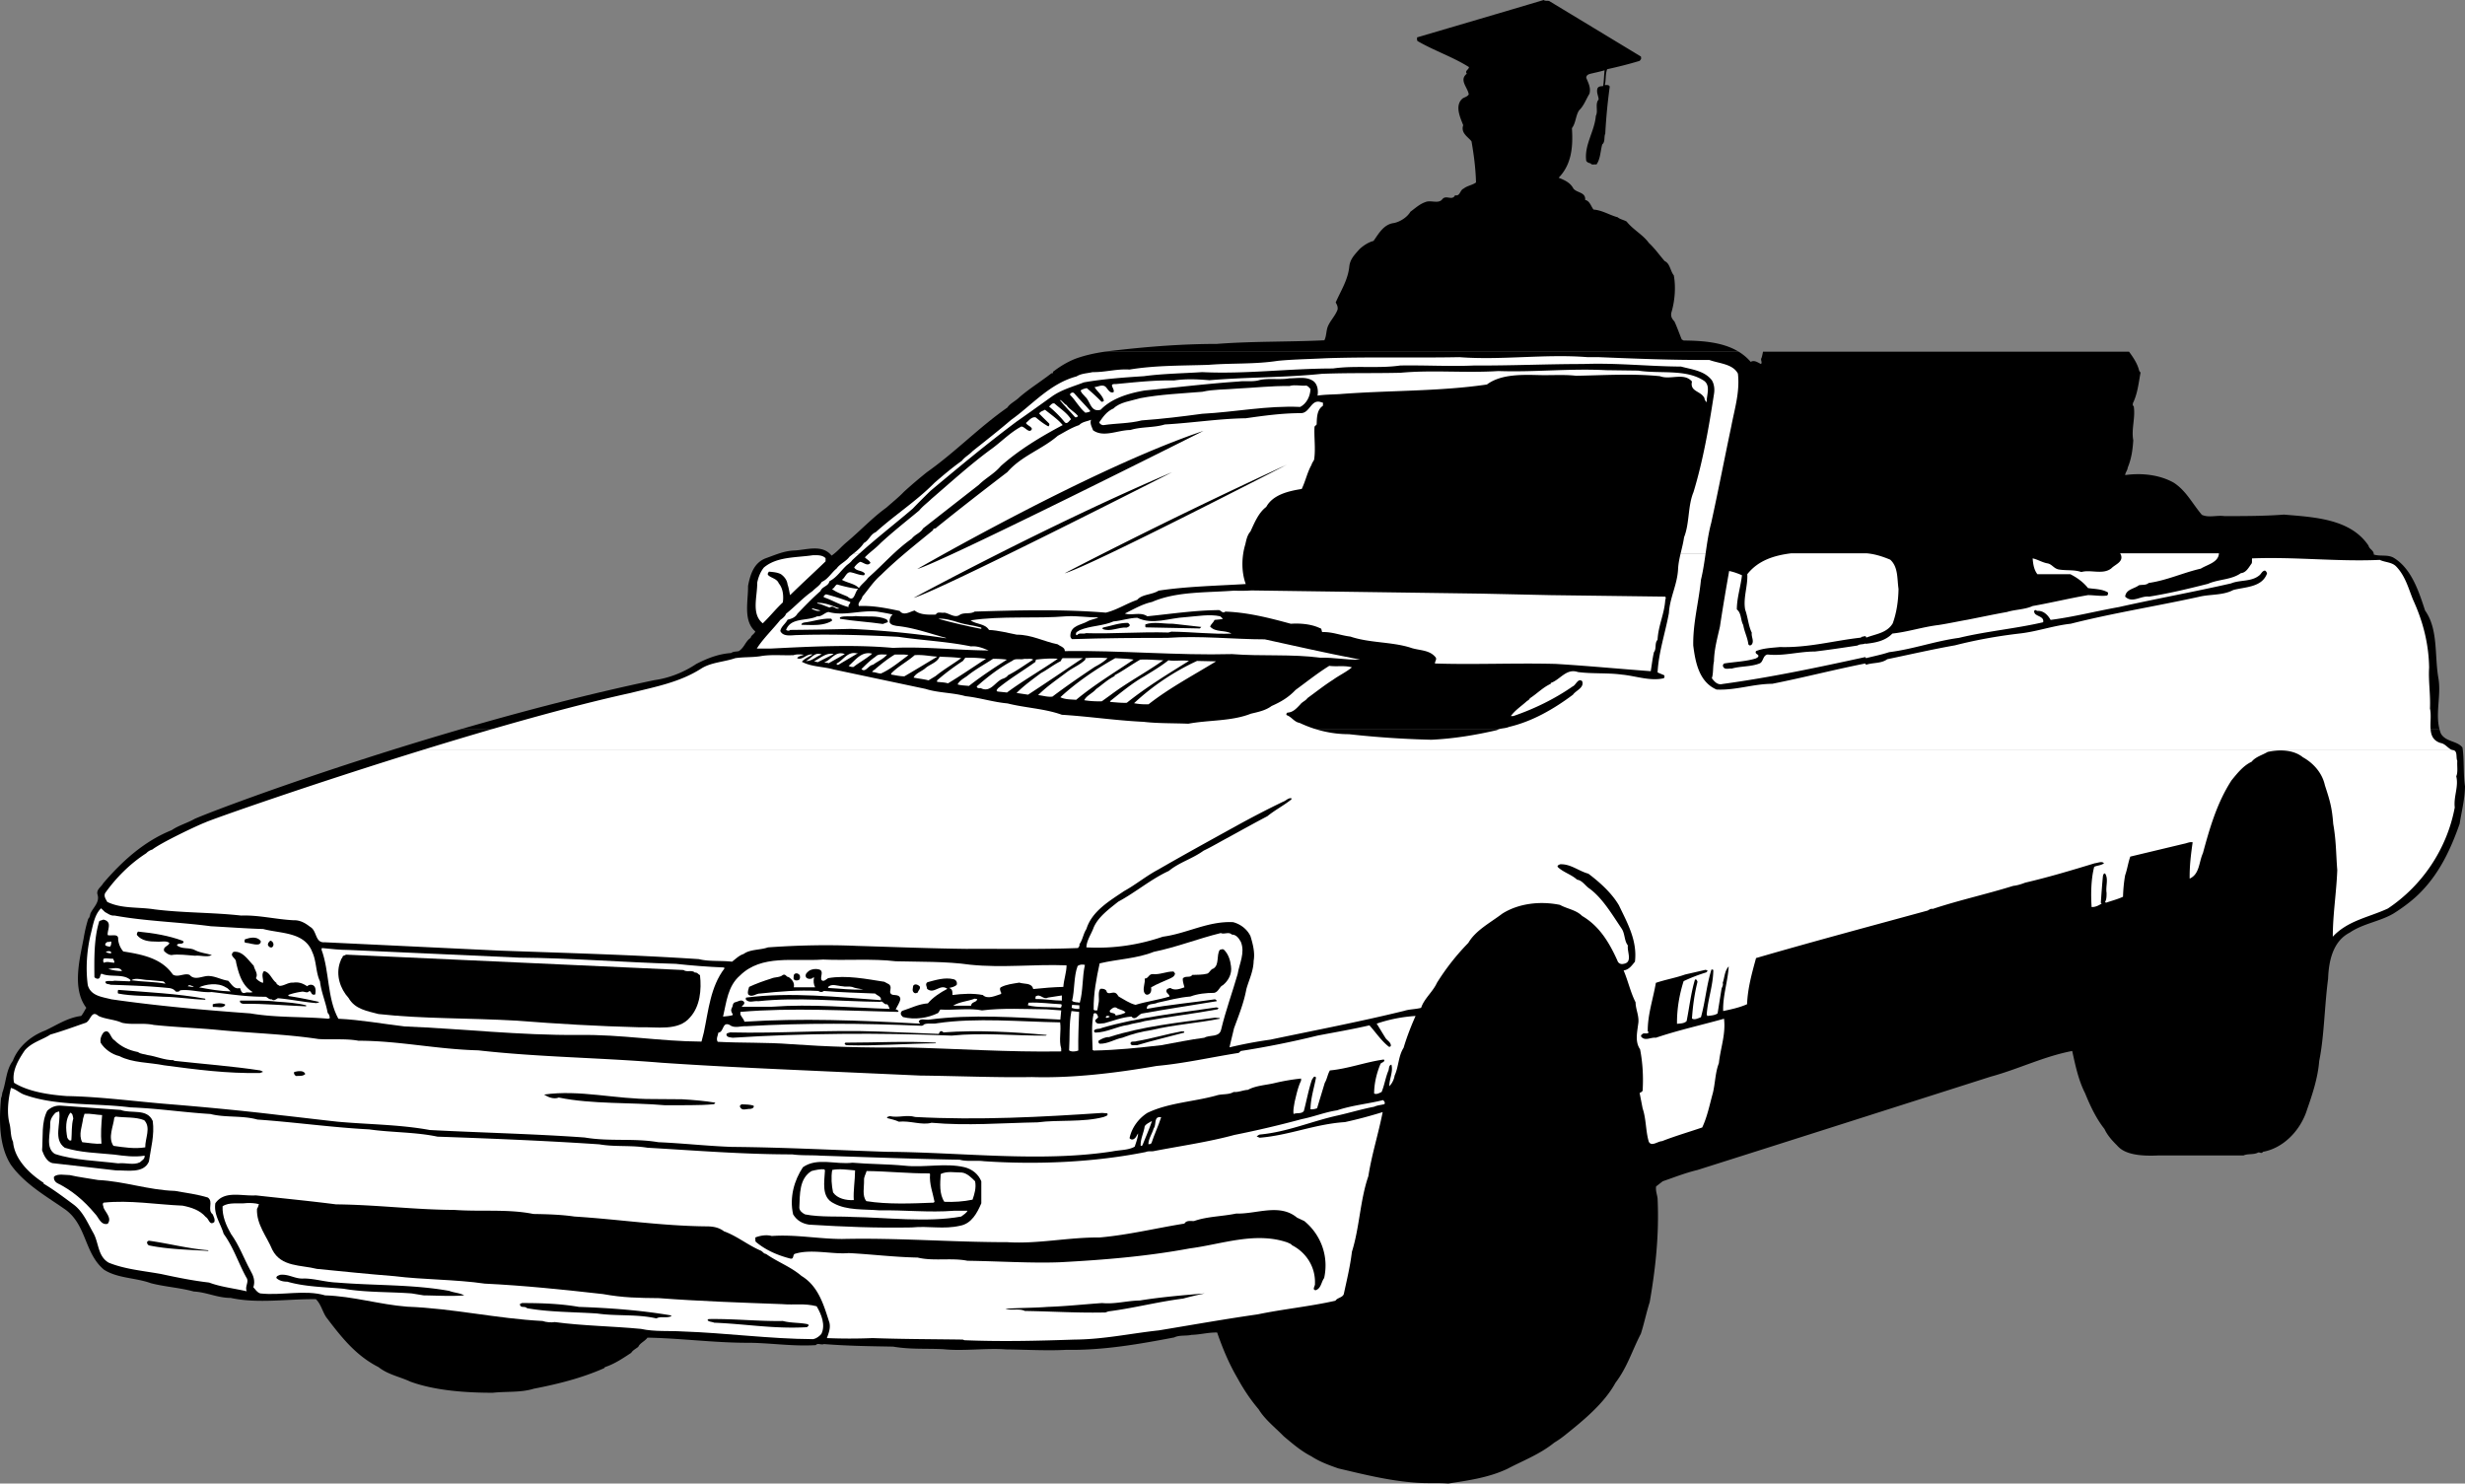 <svg xmlns="http://www.w3.org/2000/svg" width="649.126" height="390.656"><rect width="100%" height="100%" fill="#808080" stroke="none"/><path d="M642.388 191.953c.101.406.226.813.382 1.211 1.297 2.25 4.22 1.856 5.684 3.656.504 3.149.168 6.973.672 10.239-.055 3.43-.899 6.578-1.403 9.843-2.25 6.41-5.12 12.711-10.07 17.828-2.082 2.196-4.726 4.165-7.312 5.797-3.602 2.137-8.043 2.641-11.59 5.063-4.387 2.25-5.512 7.422-5.68 12.148-.957 7.258-1.031 15.29-2.344 21.664-.336 4.446-1.875 9-3.168 12.703-1.632 5.344-6.074 10.184-11.644 11.196-.395.676-.957-.114-1.461.281-1.125.508-2.531.168-3.656.676h-22.446c-9 .457-10.312-2.168-11.195-2.98-1.234-1.239-2.305-2.532-2.98-3.997-2.192-2.754-3.77-6.129-5.118-9.449-1.742-3.43-2.53-7.258-3.375-11.082-7.425 1.406-14.175 4.781-21.433 6.75-25.762 8.215-51.469 16.426-77.23 24.582-3.262.79-6.075 1.914-9.169 2.98l-1.742 1.352c-.168 1.18.281 2.137.39 3.207.454 9.45-.558 18.563-2.077 27.281-.844 2.586-1.485 5.727-2.328 8.313-2.31 4.445-3.579 8.844-6.672 12.89-2.98 5.457-8.496 9.957-13.278 13.782-.843.675-1.855 1.406-2.812 1.968-3.824 3.094-8.211 4.727-12.375 6.922-4.89 2.305-10.125 3.035-15.582 3.88-2.922-.223-5.512 0-8.492-.223-7.145-.508-13.782-2.196-20.477-3.77-2.418-.844-4.89-1.746-7.031-3.152-2.754-1.407-4.89-3.262-7.309-5.285-2.308-2.364-4.953-4.387-6.64-7.145-2.192-2.586-3.938-5.23-5.512-8.102-2.25-3.824-3.938-7.875-5.399-12.093-2.363-.055-4.445.562-6.75.62-1.464.337-3.207 0-4.558.677-9.168 1.742-18.676 3.43-28.406 3.261-5.063.282-10.856-.058-15.918-.113-5.176-.395-11.25.508-16.48-.055-4.446-.226-8.606.11-13.22-.675-6.242-.114-11.699-.168-18.226-.676-.73.336-1.574-.395-2.137.281-6.414.395-12.43-.676-18.617-.617-8.606-.059-17.047-1.184-25.707-1.352-.676.957-1.969 1.407-2.418 2.418-.621.508-1.465.903-1.856 1.574-2.308 1.52-4.39 2.926-6.921 3.77l-.223.281c-5.852 2.59-12.094 4.164-18.508 5.403-3.43 1.066-7.086.671-10.8 1.066-6.805 0-15.075-.504-21.712-2.926-2.757-1.293-5.906-1.855-8.382-3.824-5.961-3.035-9.73-7.816-13.782-13.16-1.011-1.52-1.347-3.375-2.699-4.727-7.367-.113-15.187 1.239-22.445-.336-3.485 0-6.356-1.52-9.73-1.687-3.657-1.016-7.65-1.238-11.305-2.195-3.993-1.461-8.72-1.239-12.32-3.543-5.173-4.278-4.555-11.645-10.067-15.75-4.84-3.434-10.688-6.637-14.457-11.872-3.149-4.89-3.149-11.64-2.59-17.605.285-.563.227-1.238.453-1.742.899-2.7.899-5.684 2.64-8.043 1.407-3.715 4.782-6.582 8.552-7.988 3.093-1.465 5.906-3.375 9.449-3.825.566-.675.902-1.465 1.351-2.14-3.824-5.004-1.742-12.825-.675-18.45a37.713 37.713 0 0 1 1.183-5.003c.39-.34.45-.844.563-1.352.73-1.633 2.586-3.04 1.855-5.117-.281-1.297 1.07-1.969 1.52-2.871 5.062-5.907 10.8-11.082 18.054-14.004 1.801-1.238 4.106-1.86 6.075-2.985 5.543-2.402 34.636-13.3 70.27-23.652h520.816M290.962 92.602a78.696 78.696 0 0 1 3.34-.407c8.496-.957 17.27-1.633 26.101-1.633 9.395-.73 19.18-.503 28.348-.957.566-1.066.453-2.418.902-3.597.676-1.633 1.969-2.813 2.586-4.5.113-.73-.168-1.293-.504-1.856 1.348-3.093 3.262-5.965 3.598-9.562.226-1.86 1.351-2.985 2.59-4.39.843-.845 2.359-1.91 3.77-2.25 1.347-1.856 2.64-4.388 5.398-4.723 1.632-.34 3.488-1.52 4.332-2.98 1.18-.845 2.418-2.028 3.937-2.532 1.406-.621 3.43.562 4.442-.735 1.015-1.293 2.59.508 3.375-1.066 1.351.336 1.238-1.352 2.25-1.746.957-.785 2.308-.898 3.265-1.629-.113-3.883-.566-7.2-1.183-10.8-.73-1.071-2.926-2.137-2.192-4.274-.789-2.028-2.308-5.176-.172-7.031.508-.34 1.239-.454 1.633-1.07-.226-1.802-2.644-3.77-.508-5.458-.617-.785.508-1.011.563-1.742-4.274-2.7-9.223-4.332-13.555-6.863-.168-.227-.113-.617-.113-.957C384.247 6.582 395.384 3.32 406.52 0c.395.34 1.012.113 1.465.281l24.074 14.57c.168.169.055.45.114.676l-.395.504c-2.812.844-5.68 1.574-8.55 2.196-.505 1.293-.282 2.812-.618 4.16.336.058 1.125-.168 1.293.453a150.17 150.17 0 0 0-1.18 12.375c-.394.844.055 2.078-.789 2.812-.507 1.743-.449 3.766-1.52 5.285-.507-.113-1.292.227-1.519-.28-.449-.114-.898-.223-1.18-.677-.562-4.218 2.192-7.703 2.532-11.867.676-1.238-.281-3.148.73-4.273 0-.903-.675-1.914-.28-2.985.335-.562.901-.503 1.46-.562.227-1.293.227-2.754.395-4.16-1.125.336-2.473.617-3.657.898-.617.168-1.125.34-1.18 1.07.508 1.294 1.294 2.586.844 4.22-.902 1.46-1.46 3.148-2.699 4.331-.957 1.407-.844 3.317-1.914 4.723.336 5.008-.113 9.562-3.488 13.05 1.52.618 3.039 1.24 3.883 2.868 1.011 1.184 3.261.902 3.093 2.984 1.18.223 1.52 1.63 2.192 2.532 2.308.168 4.222 1.46 6.36 2.023.671.563 1.573.676 2.362 1.125 1.743 2.195 4.329 3.488 5.848 5.625 1.633 1.52 2.7 3.094 4.164 4.781 1.461.676 1.461 2.586 2.418 3.77.563 3.035.281 6.691-.621 9.73-.281 1.07.172 1.742.79 2.418.73 1.574 1.292 3.207 1.913 4.727l.504.281c5.156.043 10.414.461 14.484 2.938H290.962"/><path d="M560.65 92.602c1.136 1.546 2.257 3.199 2.698 5.105l.336.395c-.507 2.753-.789 5.625-2.027 8.097.059.227-.168.621.227.735.507 3.035-.676 6.015-.114 9-.168 2.64-.504 4.89-1.46 7.199-.06.73-.618 1.238-.676 1.969 4.445-.622 9.168-.059 12.824 2.023 3.265 2.137 4.84 5.457 7.37 8.438 1.798.843 3.88.058 5.962.34 4.894 0 10.633 0 15.637-.395 8.101.676 17.55 1.125 22.277 8.156.281 1.066 1.406 1.18 1.406 2.363 1.797.563 3.766-.113 5.399.953 4.558 2.872 6.468 8.778 8.101 13.782 3.488 4.894 2.473 11.703 3.488 17.664.82 4.523-.796 9.23.29 13.527H121.57c16.098-4.676 33.531-9.238 50.727-12.851 4.05-.563 7.875-2.137 11.078-4.278 2.87-1.46 5.797-2.64 9.172-2.867.562-.45 1.347-.336 2.023-.508 1.52-1.011 1.688-2.531 3.094-3.484.168-.735.957-.957 1.238-1.688-3.262-2.812-1.855-7.988-1.914-11.984.563-2.98 1.52-6.129 4.727-7.313 2.418-.843 4.668-1.91 7.425-2.023 3.149-.113 7.368-1.742 9.844 1.352 1.688-1.184 2.418-2.25 4.047-3.602 3.66-3.094 6.75-6.414 10.41-9.055 1.574-1.406 3.149-2.644 4.61-4.164a122.45 122.45 0 0 1 6.074-5.175c7.484-5.286 13.781-11.868 21.152-16.989.676-1.066 2.195-1.742 3.149-2.699 2.59-2.25 5.683-4.16 8.496-6.355.504.226.222-.45.562-.508 1.688-1.293 3.543-2.418 5.625-3.262 2.48-.918 5.133-1.5 7.852-1.898h166.886a13.342 13.342 0 0 1 3.18 2.687c.957-.562 1.856.168 2.7.563.449-.45-.227-1.07.167-1.633.16-.524.266-1.067.375-1.617h96.38"/><path fill="#fff" d="M645.442 197.355c.098.051.203.098.309.141 1.578.055.902 1.91 1.351 2.867-.113 1.407.227 2.926-.28 4.051.675 2.754-.731 5.285-.395 8.211-1.97 10.574-8.27 20.363-17.606 26.605-4.95 2.31-10.574 3.153-14.512 7.426 0-5.847.957-11.586 1.18-17.55-.336-4.047-.262-7.641-1.066-12.149-.32-4.305-.883-6.18-2.196-10.18-.73-3.375-3.187-5.937-5.793-7.37-2.476-2.024-6.187-2.083-9.28-1.407-1.407.844-3.208 1.293-4.22 2.59-2.195 1.012-3.824 3.094-5.289 4.89-3.824 5.907-5.738 12.547-7.535 19.184-1.07 2.305-.844 5.512-3.488 6.691-.055-3.316.336-6.41.785-9.562-.785-.168-1.574.281-2.305.394l-14.117 3.375c-.562 1.575-.789 3.32-1.351 4.895-.336 1.855-.508 3.77-.563 5.68-1.46.675-3.039 1.07-4.5 1.578l-.223-.227c.391-.617.391-1.52.391-2.363-.281-1.8.563-3.656-.39-5.117-.395-.059-.508.394-.567.676-.223 2.304-.39 4.668-.559 7.03.055.056.11.223.278.169-.73.504-1.684 1.012-2.7.957-.222-3.32-.167-7.258.676-10.578.79-.39 1.801-.336 2.59-.953-.62-.622-1.633-.059-2.422 0-6.074 1.855-12.093 3.656-18.336 5.117-1.011.394-2.082.73-3.152.844-7.031 2.195-14.285 3.77-21.203 6.074-.73-.168-1.07.449-1.633.508-15.02 4.105-29.98 8.097-44.887 12.43-1.07 3.937-2.195 7.874-2.363 12.152-2.023.898-4.164 1.347-6.3 1.796-.114-4.046 1.238-7.816 1.464-11.753-1.125 1.238-1.07 2.925-1.578 4.332.227.73-.281 1.18-.336 1.742l-1.012 6.3c-.675.504-1.742.563-2.699.676l-.168-.394c.281-3.996 1.684-7.54 1.742-11.7-.226-.171-.562-.226-.562.11-1.238 3.996-1.574 8.328-2.7 12.32-.788.282-1.687.79-2.363.336.223-3.316.676-6.578 1.461-9.672-.113-.226-.222-.789-.672-.562-1.07 3.543-1.464 7.254-2.195 10.91-.621.676-1.746.621-2.531.73-.055-3.824.617-7.703 1.742-11.25a45.015 45.015 0 0 1 5.965-2.304c.113-.168.394-.281.281-.508l-.453-.168-5.398 1.238c-2.532.899-5.23 1.352-7.707 2.196-.73 4.273-2.192 8.437-2.137 12.765.058.059.113.227.281.172-.281.785-1.406 0-1.8.672-.337.113-.282.508-.114.676 1.07 1.07 2.422 0 3.77.168 5.796-1.969 11.925-3.317 17.945-5.004.504 4.105-.957 7.816-1.352 11.699-.953 2.418-.953 5.23-1.574 7.82-.844 3.035-1.46 6.243-2.812 9.11-3.43 1.183-7.145 2.25-10.575 3.601-1.183.055-2.757 1.52-3.488.168-.844-2.754-.676-6.02-1.629-8.773l-.789-4.051c.281-.227.676-.281.79-.676.222-3.71 0-7.426-.677-10.855-1.351-1.969-.789-4.332-.507-6.582.394-2.082-.676-3.88-.676-5.793-1.348-2.645-1.969-5.625-3.149-8.383 1.461-.223 2.137-1.293 2.98-2.305.677-5.57-2.023-10.238-4.218-14.851-1.914-3.262-5.062-6.075-8.043-8.325-2.531-.675-4.726-2.644-7.48-2.472-.282.168-.903.336-.508.785 1.46 1.352 3.543 1.914 5.008 3.262 1.46.226 2.136 1.633 3.375 2.422 3.316 2.472 5.793 6.636 8.324 10.406.957 1.347.676 3.203 1.687 4.5-.28 1.574 1.348 4.441-1.125 4.836-.789.226-1.46-.227-1.632-.844-2.079-4.613-4.668-9.055-9.282-11.758-1.629-1.629-3.937-1.855-5.847-2.922-5.23-1.07-10.914-.394-15.188 2.305-3.094 2.363-7.031 4.387-8.945 7.707a61.449 61.449 0 0 0-8.27 10.52c-1.066 2.359-3.375 4.16-4.16 6.578-1.465.394-3.039.34-4.445.789-11.645 2.867-23.512 5.117-35.27 7.594-3.656.507-7.199 1.18-10.742 2.023.336-1.574.79-3.316 1.18-5.004 1.238-3.375 2.59-6.695 3.265-10.352.672-2.417 1.856-4.667 1.91-7.425.395-2.192-.226-4.5-.843-6.524-.899-1.855-2.645-3.148-4.555-3.656-6.582-.336-12.152 2.98-18.508 3.824-6.242 2.137-12.992 3.207-20.136 2.813.054-1.856 1.293-3.489 1.91-5.23 1.238-2.868 4.11-4.895 6.472-6.805 4.61-2.477 8.66-5.965 13.329-8.102 2.812-2.305 6.132-3.148 9.171-5.344 2.25-1.07 4.274-2.304 6.41-3.43 3.489-1.913 6.81-3.769 10.352-5.624 2.082-1.688 4.332-2.813 6.356-4.446v-.281c-.844-.168-1.465.676-2.196.898a246.262 246.262 0 0 0-12.093 6.247c-7.032 3.878-14.004 7.707-20.926 11.699-2.98 1.574-5.848 3.937-8.828 5.57-3.825 2.586-8.496 5.285-9.957 10.012-.844 1.293-.957 2.812-1.856 4.05.168.45-.226.672-.34.954-9.843.394-19.52.172-29.418.226-9.449-.113-19.351-.508-28.855-.789-7.649-.336-15.582-.168-23.399.395-1.972.73-4.671.449-6.414 1.746-1.125.336-2.082 1.293-3.039 2.023-2.867-.336-6.129 0-8.718-.676-17.829-1.18-35.72-1.628-52.649-2.25l-45.902-2.19c-2.586.222-1.969-3.04-3.824-4.052-1.293-1.011-2.645-1.8-4.329-1.746-4.671-.222-9.226-1.406-13.84-1.234-7.48-.844-15.187-.676-22.835-1.633-4.278-.676-8.664-.113-12.434-1.969-.336-.676-.957-1.406-.562-2.304 2.925-4.11 6.582-7.766 10.855-10.52.34-.394.957-.789 1.578-.957 2.192-1.742 11.586-6.242 13.95-7.145 1.347-.69 27.855-10.03 57.632-19.207h533.75m-420.621-51.652c.984-.789 2.008-1.664 2.656-2.715 1.352-.676 1.688-2.25 3.149-2.867 5.12-4.613 10.633-8.101 15.472-12.996 2.473-2.137 4.668-3.992 7.2-5.793.843-1.07 1.855-1.52 2.812-2.531 3.317-2.645 6.918-5.457 10.125-8.211 5.68-4.05 10.18-9.563 17.266-11.477 1.238-.789 2.816-.789 4.222-1.125 3.375.055 6.297-.898 9.73-.676 6.75-1.125 13.895-1.011 20.755-1.238 6.3-.504 12.094-.11 18.34-1.066 4.105-.395 8.379-.45 12.597-.676 11.645-.395 23.512-.055 35.215-.281 11.137.844 22.613-.899 33.75 0h2.98c9.731.394 19.239.789 29.024.73 2.59.957 6.188 1.012 7.54 3.602.562 4.836-.903 9.394-1.747 13.894-1.797 8.493-3.43 16.985-5.285 25.422-.692 2.586-1.078 5.301-1.469 8.004h-6.574c.328-1.398.695-2.785.898-4.234 1.465-3.657.957-8.211 2.477-11.867 2.531-8.325 4.047-17.043 5.398-25.82.227-1.294.055-2.645-.562-3.657-1.969-2.531-5.23-2.813-8.098-3.598-8.832-.058-16.875-1.015-25.82-.675-9.563 0-18.899.449-28.746.394-6.242.281-12.88-.113-19.403 0-5.796.844-11.984-.059-17.722.785-11.64 0-22.95 1.52-34.422.957-5.121.336-10.352.395-15.356 1.07-5.347.337-10.691.731-15.808 1.63-2.867 1.124-5.906 1.914-8.492 3.769-2.98 2.137-6.188 4.445-9.172 6.523-7.762 5.797-15.074 11.872-22.668 18.227a185.721 185.721 0 0 0-4.723 4.727c-4.515 3.875-9.375 7.625-13.976 11.77h-1.563"/><path fill="#fff" d="M226.384 145.703a128.47 128.47 0 0 0-2 1.84c-.336.562-1.18 1.07-1.575 1.465-1.574 1.52-2.476 3.035-4.386 4.05-.282 1.348-1.914 1.348-2.364 2.587-2.308 2.023-4.105 3.937-6.074 5.96-.508.958-1.578 1.352-2.59 1.579-.562 1.125-1.687 1.742-1.91 2.98.785 1.629 2.98 1.066 4.5 1.066 8.324-.28 17.832 0 26.547.454 6.36.953 12.941 1.234 19.184 2.53 1.632-.171 3.148.45 4.613 1.067-8.328-.054-16.762-1.066-25.145-.676-10.687-.953-21.937-.335-32.117.172h-3.77c1.575-2.53 4.22-5.062 6.188-7.539.504-.336 1.293-.957 1.516-1.633 2.59-2.078 4.332-4.105 6.976-5.96.79-.844 1.856-1.407 2.418-2.418 1.633-.676 2.645-2.532 3.938-3.543.789-1.184 2.418-1.801 3.375-3.094.347-.285.73-.578 1.113-.887h1.563"/><path fill="#fff" d="M584.329 145.703c-.113 2.399-3.063 2.961-4.781 4.035-4.672 1.07-8.946 3.094-13.727 3.77-.73.676-1.742.394-2.586.617-1.238.957-3.375 1.012-3.601 2.98 1.914 1.86 4.05-.28 6.3 0 5.29-.843 10.407-2.078 15.524-3.375 2.758-1.234 6.133-1.011 8.664-2.812 1.406-.11 2.082-1.574 2.812-2.531.168-.336.055-.844.114-1.348 11.191-.45 22.386.898 33.636.395 1.407.671 3.207.562 4.332 1.742 2.418 2.531 3.207 5.738 4.442 8.773 2.531 5.516 4.11 11.363 4.219 17.832-.223 3.602.394 6.977.226 10.801.73 3.207-1.238 7.762 2.754 9.055 1.23.207 1.805 1.199 2.785 1.718h-533.75c18.625-5.742 38.531-11.418 54.36-14.878 6.527-1.633 12.996-2.813 18.675-6.47 2.645-1.632 5.965-1.687 8.887-2.698 2.363-.34 4.332-.172 6.582-.508 2.7-.508 5.852-.168 8.777-.281.73-.282 1.797-.227 2.7-.114-.395.227-1.465.34-1.746.903 1.351.671 2.421-1.239 4.05-.957-.957.617-2.136 1.066-2.812 1.91 2.476 1.351 5.625 1.238 8.383 2.027l24.187 5.117c3.317 1.07 7.14.957 10.516 1.914 3.715.395 7.316 1.575 11.082 1.91 4.668 1.184 9.789 1.352 14.289 2.985 7.254.45 14.23 1.515 21.488 1.855 3.824.45 7.875.336 11.813.504 5.398-1.012 11.418-.617 16.48-2.64 1.914-.454 3.879-.844 5.457-2.028 2.418-1.066 4.442-2.25 6.297-4.219 2.926-2.136 5.797-4.44 8.89-6.355 2.024.281 3.993-.168 5.962.395-1.461 1.238-3.317 2.082-4.95 3.261-2.308 1.461-4.5 3.207-6.75 4.836-.507.735-1.351.957-1.914 1.688-1.011 1.07-1.91 2.082-3.375 2.14-.222.168-.394.45-.168.672 1.293.453 1.97 1.801 3.375 2.028 3.938 1.855 8.27 2.98 12.996 2.98a250.15 250.15 0 0 0 21.711 1.461c5.961-.281 11.645-1.234 17.27-2.531.898-.563 2.137-.39 3.148-.844 6.188-1.461 11.758-4.668 16.875-8.492.676-1.07 3.04-1.801 2.418-3.543-1.066-.957-1.687 1.066-2.472 1.347-4.782 3.32-10.07 5.907-15.641 7.82h-.672c1.238-1.632 2.531-2.417 4.047-3.769.285-.281.844-.504.957-.898 1.914-1.238 3.434-2.871 5.512-3.824v-.227c2.422-.789 4.11-3.937 7.144-2.867 3.715.504 7.82.168 11.532.672 3.714.34 7.539 1.8 11.082.957.226-.223.226-.504.113-.785l-1.746-.735c.281-5.398 2.027-10.406 2.984-15.637.223-4.105 2.25-7.535 2.418-11.699.082-1.39.363-2.718.676-4.035h6.574c-.34 2.356-.68 4.707-1.23 6.961-.563 5.848-2.141 11.418-2.028 17.324.563 4.5 1.578 9.617 6.133 11.586 5.176.227 9.45-1.46 14.68-1.515 8.215-1.633 16.258-3.715 24.469-5.344l.226.336c1.8-.617 3.992-.281 5.57-1.461 5.961-1.238 11.809-2.59 17.829-3.656 5.515-1.407 11.14-2.422 16.875-3.094 4.726-.508 8.945-2.082 13.613-2.59 11.082-2.813 22.5-4.613 33.75-7.086 2.926-.73 6.355-.34 9.058-1.8 3.204-.844 7.536-.677 8.887-4.333-.058-.336-.281-.676-.562-.785-.79.11-.957.953-1.575 1.348-2.082 1.633-5.007 1.07-7.316 2.027-9.84 2.25-19.797 4.047-29.586 6.242-6.02 1.07-11.867 2.586-17.945 3.375-.73-1.293-1.91-2.531-3.598-2.363a.512.512 0 0 0-.45-.223c-.507.223-.226.618-.112.899.617.789 2.53.844 2.191 2.304-7.254 1.688-14.96 2.364-22.16 4.11-6.3.844-12.094 2.98-18.395 3.765-2.023.676-4.105 1.07-6.074 1.579l-.226-.282c-12.375 2.7-24.805 5.344-37.575 7.086-1.293.336-2.136-.617-2.812-1.52.45-1.347.226-2.98.562-4.44.055-3.208.899-6.133 1.575-9.173.73-4.89 1.574-9.785 2.421-14.625 1.125.227 2.25.622 3.375 1.125-.34 3.04-1.351 5.965-1.351 9 1.238.957.957 2.813 1.687 4.11.282 1.742 1.125 3.262 1.348 5.062.227.391.566.391.902.055.676-.957-.168-1.969 0-3.094-.902-1.855-1.011-4.05-1.742-6.074-.566-3.152.73-6.187.559-9.34 2.898-3.648 7.062-4.933 11.531-5.496h19.922c2.183.188 4.207.852 6.18 1.672 2.136 1.914 1.8 5.008 2.195 7.707-.059 3.207-.508 6.242-1.52 9.055-1.52 2.59-4.558 2.812-6.976 3.77-.11-.731-.785-.169-1.235-.223l-.171.222c-7.145.79-13.782 2.7-21.317 2.477-2.195.222-4.387.281-6.3 1.066-.508.903 1.066.79.507 1.578l-.508.336c-2.644.844-5.625.899-8.382 1.352-.395.281-.45.672-.168 1.012.449.675 1.52.222 2.136.336 2.309-.676 5.008-.45 7.313-1.348 1.07-.395.844-2.14 2.14-2.363 4.22.449 8.211-.79 12.485-.79 3.77-.449 7.484-1.011 11.195-1.574.617-.449 1.461-.226 2.137-.562v.113c2.476-.281 5.176-.73 7.031-2.7 4.164-.452 7.988-1.745 12.152-2.25 2.586-.394 5.118-.956 7.704-1.405 3.433-.676 6.863-1.407 10.351-2.028 2.137-.676 4.668-.617 6.75-1.574 4.836-.844 9.617-2.023 14.57-2.867 1.63 0 3.43.336 5.004.11.282-.169.282-.45.282-.786-1.52-.957-3.489-.902-5.286-1.184-1.296-1.628-2.984-2.812-4.671-3.656h-8.66c-.903-1.18-1.126-2.64-1.239-4.16 1.293.281 2.418 1.012 3.77 1.293 1.347.168 1.742 1.406 3.148 1.633 2.027.336 3.996 0 5.906.672 2.418-.73 5.625.789 7.875-.953 1.012-1.07 3.262-1.688 2.532-3.602a2.302 2.302 0 0 1-.192-.379h26.012M431.384 97.594c5.793.902 12.601-.504 17.382 2.699 1.801 1.352.563 3.883.676 5.684-.172-.282-.62-.622-.566-1.07-.899-2.024-3.934-1.688-3.317-4.442-2.136-2.477-5.683-.34-8.437-1.406-7.2-.735-14.965-.227-22.106-.114-2.984-.34-6.132-.113-9.34-.168-4.722-.113-10.347-.34-14.117 2.473-12.543 1.855-25.933 1.52-38.812 2.531-1.969.114-3.938.114-5.793.395.223-1.238.055-2.813-.957-3.711-1.8-1.406-4.164-.844-6.414-.844-2.64.504-5.848-.172-8.266.563-1.746.39-3.375.054-5.12.28-8.325.563-16.54 1.575-24.75 2.36-4.274.735-8.72 2.082-11.587 5.063-2.644.789-2.703-2.192-4.05-3.375-.45-.563-1.012-.953-1.239-1.688.45-.336 1.012-.504 1.633-.617 1.18 1.012 2.531 2.195 3.77 3.488.222.223.503.055.73-.168-.453-1.578-1.688-2.308-2.477-3.601.844 0 1.97-.79 2.871-.113.618.562 1.125 1.855 2.137 1.464.45-.902-1.52-2.25.563-2.14 4.836-.45 10.18-1.067 15.355-.953 3.149-.454 5.961-.34 9.336-.059 9.844-.844 19.914-.676 29.59-1.688 6.918-.28 13.723-.113 20.754-.28 8.437-.786 16.988.113 25.765-.45 9.45.336 18.954-.73 28.348-.227l8.438.114"/><path fill="#fff" d="M345.098 102.434c-.058 1.968-1.07 3.879-2.703 4.722-8.773-.394-17.156 1.352-25.816 1.801-5.402.73-10.465 1.352-15.922 1.742-3.316.844-6.637.735-10.012 1.238-.562.06-1.066-.335-1.18-.73 1.067-1.52 1.97-2.867 3.77-3.656 1.688-1.688 4.613-1.969 7.031-2.7 5.286-1.011 10.97-1.238 16.368-1.687 2.867-.676 6.132-.562 9.168-.844 4.84-.226 8.832-.73 13.78-.675 1.466-.45 3.04.054 4.446-.114.45.168.79.563 1.07.903m-62.214 1.125c1.464 1.742 2.98 3.148 4.273 4.722-.45.281-.898.34-1.348.395-1.687-1.406-2.418-3.094-4.05-4.727 0-.39.73-.844 1.125-.39m-2.024 3.093c.785 1.235 2.192 1.797 3.035 2.922-.168.227-.562.395-.785.281-1.238-1.46-2.984-3.148-4.05-4.554.73.168 1.18 1.18 1.8 1.351"/><path fill="#fff" d="M348.302 105.977c.171.28.058.617.058.898-1.578 1.012-1.578 3.094-1.633 4.895l-.562.562c-.168 2.758.336 5.852-.113 8.719-.168.394-.563.844-.676 1.351-1.125 1.97-1.574 4.274-2.586 6.356-3.543.562-7.594 1.52-9.336 4.722-2.027 1.52-3.094 4.165-4.164 6.47-.844.956-1.067 2.14-1.348 3.374-1.015 3.32-1.07 7.258.11 10.465-7.368.45-15.579.617-22.95 1.742-1.742 1.125-4.332.903-5.625 2.418-2.925 1.016-5.285 2.645-8.27 3.375-11.417-.953-23.566-.617-34.534-.281-1.184.734-2.59.172-3.825.789-1.351 1.07-2.816-.336-4.164-.508-.789.172-1.8-.39-2.25.508-1.914.055-4.105.113-5.57-1.07-1.238.281-2.867 1.52-3.937.113-3.485-.73-7.032-1.46-10.743-1.293-.449-.898.79-1.574.899-2.477 1.633-1.91 2.87-3.937 4.894-5.68 4.332-4.273 9.055-7.988 13.727-11.812 0-.617.672-.281.953-.73 6.133-4.95 12.152-9.621 18.621-14.57 3.711-4.274 9.113-5.961 13.274-9.563 1.855-1.012 3.601-2.137 5.625-2.812.843-.899 2.082-.958 3.152-1.407-.395 1.012.223 1.914.504 2.758 2.758 2.024 6.527-.059 9.844-.059 2.812-.898 6.187-.562 9.058-1.46 7.14-.395 14.117-1.52 21.317-1.633 4.726-.672 9.62-1.348 14.57-1.348 2.418-.059 2.644-3.996 5.457-2.812h.223m-66.262 4.441c-.45.281-.957 1.406-1.633.789a29.105 29.105 0 0 0-4.16-4.164c.45-.336.785-1.012 1.46-.785 1.407 1.293 3.266 2.418 4.333 4.16m-6.863-2.531c1.746 1.406 3.488 2.59 4.671 4.05-5.738 3.04-11.53 6.528-16.316 10.801-1.629 1.969-3.992 3.149-5.793 4.95-4.836 3.769-9.785 7.652-14.68 11.476-.617 1.18-2.082 1.52-2.98 2.7-4.387 3.093-7.426 6.75-11.477 10.292-.617.903-1.742 1.688-2.418 2.7-1.07-1.18-3.039-1.348-4.5-2.192.899-.45 1.239-2.363 2.586-1.914 1.07.227 2.082.73 3.262.73.059-.167.395-.335.113-.562-.785-.785-2.191-.504-2.699-1.516.45-.62.957-1.125 1.574-1.465.844.114 1.914 1.293 2.703.282-.28-.676-.957-.899-1.464-1.461 1.351-1.406 2.644-2.196 4.164-3.77 3.035-2.812 6.859-5.851 10.125-8.55.898-1.126 2.359-2.192 3.261-3.094 5.23-4.5 10.18-9 15.524-12.938 2.644-1.855 5.12-4.5 8.101-6.074.899-.113 2.137 2.082 2.813.617-.227-.73-1.238-.898-1.574-1.574.675-.504 1.52-1.742 2.586-1.46 1.07.897 2.136 1.741 3.32 2.362.168-.113.394-.507.168-.789-.676-.676-1.856-1.8-2.59-2.586.34-.62 1.016-.675 1.52-1.015m-57.77 39.093v.844c-3.203 3.094-6.242 5.852-9.336 8.89-.223-.843-.336-1.913-.676-2.812-.113-1.07-.785-2.027-1.742-2.703-.957-.504-2.082-.562-3.152-.672-.223.282-.45.618-.223.899.73.789 2.305.898 2.813 2.195 1.125 1.348 1.293 3.316 1.066 5.004-2.078 1.969-3.262 3.543-5.285 5.512-3.094-2.473-1.406-7.086-1.465-10.688.285-1.46.844-2.867 1.746-3.992 3.43-2.926 8.492-2.586 12.992-3.262 1.184 0 2.422-.058 3.262.785m8.609 8.102c-.957.676-.957 3.711-2.812 2.023-1.406-.617-3.094-1.18-4.106-2.023.618-.113.73-.898 1.348-1.18 1.8.504 3.602.953 5.57 1.18"/><path fill="#fff" d="m408.266 156.715 30.207.39c.278.114.168.622.055.844-.226 3.715-1.855 6.809-2.027 10.52-.844.902-.223 2.363-.953 3.261-.395 1.688-.563 3.375-.844 5.008-8.328-.617-16.594-1.406-24.977-1.914-10.629-.281-21.375.227-31.836-.11-.113-.507.618-1.124.11-1.687-1.684-2.027-4.442-1.687-6.692-2.53-4.949-1.52-10.742-1.185-15.695-2.872-2.531-.281-4.781-1.293-7.422-1.18-.226-.34-.058-1.011-.676-1.07-2.25-1.066-5.234-1.293-7.593-1.125-5.625-1.52-11.196-2.98-17.27-3.207-.62.621-1.125-.281-1.633-.39-6.41.054-12.77 1.011-18.898 1.628-1.8-1.238-3.996-.113-5.906-.73 2.304-1.125 4.554-2.477 7.144-3.04 6.41-2.812 14.23-2.417 21.598-2.98a41.62 41.62 0 0 0 4.613-.054l60.637.843 18.058.395m-184.39 1.797c.226.394-.672.734-.39 1.351-2.31-.562-4.388-1.855-6.528-2.586-.168-.394.226-.562.562-.789a59.91 59.91 0 0 1 6.356 2.024m-2.867 1.688c-1.067.394-1.461-.954-2.532-.223-1.011-.282-2.082-.903-3.261-1.07v-.169c2.136-.054 3.937.79 5.793 1.461m-4.949.563c-.844.34-1.575-.168-2.31-.39l.227-.173 2.082.563m19.012 1.07c-.617.45-.898 1.352-.789 2.082.453.73 1.125.73 1.746.899 4.613.449 8.832 2.027 13.05 3.152l.056.11c-7.649-1.18-16.594-2.079-25.145-2.473-5.96.168-10.406.222-15.918.28-.281.337-.789.169-1.07 0 1.238-3.374 5.515-2.25 8.215-3.6 1.18.167 1.968-1.012 2.98-1.126 4.106 1.125 8.211-.504 12.711-.113 1.41.227 2.816.453 4.164.789"/><path fill="#fff" d="M322.032 162.957c-.39.168-1.46.168-2.191.281-.282.676-.899 1.07-1.184 1.742 1.465 1.633 3.941.844 5.625 1.86-4.781.222-10.516-.453-15.805-.508l-.785.227c-7.37-.227-14.738.39-21.715.168-.73.335-1.855-.227-2.304.503h-.282c-.28-.843.504-.953.957-1.293 2.754-1.18 6.075-1.066 8.887-2.304 2.082-.168 4.047-.903 6.242-.957 4.106 1.969 8.325.054 12.77-.168 2.926-.227 6.3-.844 9.055-.227.28.168.507.45.73.676"/><path d="M233.442 163.07c.168.223.559.504.281.785l-1.238.454c-3.828-.563-7.539-.735-11.195-1.352-.168.055-.055-.227-.113-.395 1.238-.503 2.812-.113 4.164-.335 2.925.28 5.511-.282 8.101.843"/><path fill="#fff" d="M289.184 162.563c-.28.34-1.968.562-2.812 1.07-1.688.957-4.332 1.066-4.5 3.597-.055.454.113.844.45 1.07 8.269-.28 17.382-.335 25.085-.335 8.496-.621 17.55.39 25.652.39 7.989 1.747 15.918 3.547 24.02 5.122l1.066.222c-3.77.114-6.75-.617-10.46-.504-7.426-1.011-15.583-.34-23.231-.957-14.402.395-29.477-1.011-44.047-.789.059-1.011-1.293-1.293-1.91-1.797-3.656-.734-6.805-2.53-10.746-2.53-2.418-.454-4.778-1.126-7.309-1.24-1.07-1.745-3.32-1.405-4.84-2.53 8.043-1.239 17.325-.395 25.258-1.07 2.867-.169 5.512.34 8.324.28"/><path d="M219.098 163.465c-1.52.953-3.433 1.125-5.12 1.125l-2.926-.059c-.055-.394.449-.562.789-.617 2.136-.226 4.554-1.125 6.918-1.012.28 0 .34.336.34.563"/><path fill="#fff" d="M258.415 165.262v.34c-3.824-.73-7.594-1.633-11.305-2.645 1.293-.227 3.656.395 5.344.957 1.91.617 4.047.785 5.96 1.348"/><path d="M297.454 164.418c.223.562-.453.676-.73.844-2.25-.168-4.333 1.238-6.415.34l.114-.34c2.191-.45 4.386-1.293 6.636-1.235l.395.391m18.898.676-.394.394c-4.723-.113-9.45-.168-14.176-.281-.336-.168-.11-.508-.168-.789 2.25-.785 4.84-.11 7.258-.168 2.476.281 5.117.563 7.48.844"/><path fill="#fff" d="M220.782 175.05c-.223.055-.559-.054-.45-.335 1.688-.844 2.813-3.152 5.122-2.703h.45l-5.122 3.039m8.891-2.926c-1.465 1.293-3.32 2.25-4.895 3.488a2.002 2.002 0 0 1-1.293-.281c1.688-1.352 3.262-3.937 6.188-3.207m-14.344 2.25c-.34-.113-.676-.168-.957-.223 1.629-.843 3.32-2.422 5.176-1.914l-4.22 2.137m2.868.281c-.336-.222-.844-.054-1.125-.222 1.8-.676 2.98-3.153 5.402-2.196l-4.277 2.418m-1.801-2.304c-1.46.449-2.644 1.855-4.16 1.687 1.461-.621 2.25-2.476 4.16-1.687m17.215 0c-.957 1.18-2.418 1.742-3.715 2.699-1.18.113-2.023 2.195-3.035 1.125 1.125-1.125 2.305-2.305 3.711-3.262.73-.844 1.969-.508 3.04-.562m5.624.168c-2.027 1.46-4.668 3.71-7.258 4.835-.785 0-1.46-.39-2.304-.39.168-.453.675-.563.953-.903 1.691-1.406 3.152-2.585 5.008-3.71 1.238.054 2.476-.114 3.601.168m7.594.394c-2.813 1.688-5.852 3.543-8.664 5.176-1.238 0-2.305-.281-3.488-.453v-.282c1.746-1.855 4.218-3.093 6.187-4.835 2.137-.168 3.996.28 5.965.394m6.297.395c-2.25 1.629-4.61 2.98-6.75 4.722l-1.856 1.125c-1.293-.336-2.644-.449-3.937-.73.562-1.125 1.969-1.574 2.984-2.363 1.18-1.125 3.203-1.52 3.88-3.149 1.855.113 3.823.113 5.679.395m6.527.168c-3.32 2.136-6.637 4.441-10.012 6.468-.902-.28-1.914-.28-2.87-.394v-.395a59.83 59.83 0 0 1 6.808-5.117l.617-.844a34.676 34.676 0 0 1 5.457.282m32.004-.168c-.898.898-2.191 1.687-3.375 2.304-3.71 2.477-7.48 5.063-11.137 7.82-1.293.169-2.53-.28-3.77-.394 2.25-2.25 5.067-4.164 7.598-6.074 1.575-1.184 3.485-1.914 4.836-3.266v-.39a33.215 33.215 0 0 1 5.848 0m-6.523 0c-4.95 3.316-9.395 6.355-14.399 9.617l-3.039-.45c1.969-1.968 4.164-3.542 6.414-5.23 1.797-.957 3.207-2.14 5.117-3.094.34-.226.227-.734.676-.843h5.23m13.387.391c-5.062 3.433-10.406 6.64-15.129 10.577-1.406-.113-2.925-.058-4.164-.675 4.051-3.77 9.282-7.372 14.457-10.293 1.633.109 3.43.109 4.836.39m-19.968-.222c-4.329 2.98-9.223 5.793-13.387 8.886-.844-.113-1.688-.168-2.531-.281-.395-.394-.055-.394.113-.789 3.207-2.64 6.582-4.61 9.957-7.031-.113-.223.168-.336.055-.563 1.855-.222 3.882-.39 5.793-.222m-13.387.223c-3.262 2.081-6.692 4.331-10.012 6.921-1.012-.113-2.082-.113-2.98-.394.449-.957 1.574-1.575 2.472-2.196 2.137-1.742 4.559-3.035 6.864-4.554 1.238 0 2.476.054 3.656.222m6.918.001c-2.25 1.405-4.274 2.925-6.637 4.109-.281.449-.898.785-1.46.953-1.97.789-3.153 3.77-5.74 2.422-.448.109-1.07 0-1.01-.454 2.921-2.585 6.015-4.949 9.39-6.75.789-.73 2.14-.167 3.152-.503.79.113 1.688-.168 2.305.222m34.257.172c-4.445 3.149-9.34 5.734-13.78 9.055l-2.419 1.742a24.475 24.475 0 0 1-4.613-.281c.563-1.235 2.25-1.856 3.094-2.922 1.742-1.238 2.98-2.477 4.894-3.434v-.222c2.36-1.239 4.442-2.813 6.75-4.11 1.97-.11 4.051.113 6.075.172m6.749.169c-5.624 3.487-11.081 6.804-16.367 11.023-1.406.058-2.87-.114-4.277-.223l-.168-.172c2.7-2.137 5.848-4.781 9.055-6.578 2.082-1.297 4.39-2.645 6.36-4.219 1.741.281 3.597-.113 5.398.168m7.144.113c-5.851 3.598-12.262 6.973-17.777 11.305a17.037 17.037 0 0 1-3.824-.281 63.129 63.129 0 0 1 16.593-11.137l5.008.113M27.677 240.188c.789.394 1.464 1.011 2.476.902 8.379 1.515 16.875 1.687 25.367 2.812 4.106.223 9.621.618 13.782.73 4.671 1.24 10.914.731 12.937 6.075 1.125 2.418.902 5.344 2.027 7.707.336 2.926 1.516 5.457 2.024 8.324.394.336.508.844.562 1.352l-.394.168c-7.086-.621-13.61-.227-20.531-1.406-12.43-.903-24.524-1.97-36.618-3.715-2.308-.617-5.402-.844-6.187-3.711-.621-4.5-.227-9.336.785-13.5.621-2.418.957-5.008 2.703-6.75l1.067 1.011"/><path d="M28.634 243.281c.168 1.012-.336 1.914-.282 2.926.79.395 2.926-.562 2.758 1.125a5.72 5.72 0 0 0 1.348 3.207c4.894.785 10.07 1.742 13.05 6.074 1.352.899 3.094-.508 4.446.114 1.406 1.628 3.543.113 5.172.28 1.8.114 3.207 1.013 4.953 1.24.785.73 1.574 2.417 3.094 1.91.336.62.336 1.519 1.347 1.292.563-.281 1.297.059 2.028-.222-2.813-1.633-3.715-4.895-4.391-7.875.059-1.125-1.91-1.575-.672-2.7 2.418-.34 3.88 2.192 5.344 3.657.168 1.066 1.238 2.078.562 3.261.336.45 1.125 1.067 1.856 1.239.226-.957-.563-2.196.281-3.094 1.629.336 2.024 2.25 3.262 3.094 0 .449.508.503.789.785 1.238.058 2.25-.957 3.656-.844 1.461-.223 2.586.227 3.656.957a1.373 1.373 0 0 1 1.516-.281c.844.449.734 1.574.621 2.363-.168.223-.394.113-.621.113-.504-.172-.39-.789-.953-.957-.453.676-1.184.168-1.8.168-1.294.168-2.587.45-3.77.899l.168.281c2.699.394 5.343.957 7.933 1.52 0 .394-.453.058-.562.34-3.489-.282-6.922-1.016-10.239-1.298-.507.282-1.07.79-1.632.282-.676.113-1.012-.45-1.575-.672-4.949.055-9.449-.676-14.23-1.238-2.813.222-5.57-.79-8.324-.45-.172.391-.676.391-1.125.336-.508-.676-1.239-.898-2.028-.957-5.062-.504-10.066-.676-15.187-.844-.45-.28-1.235 0-1.348-.785.617-.394 1.688-.058 2.418-.28l3.992.167.282-.281c-1.856-1.856-5.344-.676-7.704-1.746-.507.394-.171 1.297-1.015 1.351-.281-.054-.617-.113-.844-.449-.055-4.84-.113-10.07 1.184-14.402 0-.563.73-.45 1.125-.73.675.113 1.293.448 1.46 1.124"/><path d="m48.098 247.727.278.28c-.278.9-1.516.114-1.797.9 1.348 1.183 3.43.448 4.894 1.35 1.348.677 2.922.786 4.329 1.24-1.348.671-2.98 0-4.442.167-1.914-.113-4.445-.508-6.246-.168-.73-.058-1.348-.508-1.91-1.07-.34-1.238 1.238-1.238 1.406-2.137-.902-.676-2.082-.226-3.375-.34-1.86 0-3.937-.168-5.176-1.742-.058-.336.055-.617.282-.898 4.105.39 8.101 1.066 11.757 2.418"/><path fill="#fff" d="M324.395 246.094c1.184 0 1.856 1.011 2.364 1.914 1.183 2.867-.395 5.738-.844 8.492-1.406 4.895-3.149 9.621-4.332 14.57-.45 2.192-3.035 1.348-4.442 2.192-3.882.508-7.593 1.297-11.363 1.968-5.851.676-11.7 1.297-17.777 1.407l-.278-.168c-.058-3.149-.394-6.582.278-9.563.734-.394 1.07.395 1.183.957-.168.395-1.07.676-.675 1.18.394.844 1.574.394 2.308.394 2.36-.617 4.555-1.574 7.14-1.742 1.016 1.18 1.802-.508 2.7-.789 6.527-1.18 13.164-2.191 19.746-3.261.055-.282-.281-.395-.45-.508-6.019.902-12.093 1.406-17.944 2.531-.114-1.629 1.855-1.066 2.812-1.629 2.813-.621 5.738-1.406 8.664-1.633 1.91-.73 4.16-.957 6.242-.957 1.18-.222 1.407-1.687 2.305-2.023 1.465-1.18 2.422-2.98 2.14-4.95-.171-1.574-.675-3.206-1.8-4.331-.45-.395-.73-.114-1.18 0-.902 1.52-.058 3.882-1.633 4.894-.843.223-.957 1.066-1.632 1.348-1.293.34-2.7.281-3.993.34-.394.898-1.968.054-2.476 1.011 0 .844.281 1.52.449 2.25-1.125.395-2.586.957-3.71.168-.395.114-.9.168-1.013.621-.226.73.79.953.79 1.63-2.926.902-6.02 1.292-8.946 2.195-1.633-.395-3.094-1.465-4.445-2.196-.281-.336-.45-.785-.899-.957-.843-.336-2.082.735-2.363-.617-.394-.45-.957-.508-1.574-.45-.73 1.013-.168 2.532-.45 3.77l-.34 1.91c-.28-.054-.73.168-.956-.222-.055-4.278.734-8.215 1.578-12.153 4.668-1.125 9.785-1.238 14.23-3.035 6.075-1.238 11.7-3.488 17.664-4.953.954.453 2.079-.449 2.922.395"/><path d="M68.626 247.727c.172.503-.168.843-.559.957-1.183.168-2.363-.395-3.547-.454-.168-.335-.168-.562 0-.898 1.352-.45 3.04-.844 4.106.395m3.374.785c.06.394-.054.734-.39.957-.453.113-.734-.114-1.012-.504-.171-.508.168-.902.559-1.238.395-.059.79.449.844.785"/><path fill="#fff" d="M29.31 247.95c0 .394 0 1.07-.395 1.35-.395-.113-.899-.113-1.18-.394-.113-.504.281-.73.617-.898.395.168.563-.168.957-.059m62.493 2.196 45 2.023c13.78.113 27.28 1.238 41.175 1.633 4.051.449 8.496.789 12.657.957l.168.222c-3.711 4.84-4.22 11.028-5.454 16.875l-.62 2.422c-11.083-.058-20.981-1.914-32.286-1.746-15.808.114-30.547-1.629-45.902-2.25-5.793-.676-11.473-1.742-17.438-2.023-2.98-5.403-2.304-12.434-4.445-18.227l.113-.394c2.309.226 4.727.508 7.032.508m-62.492.843c-.563.114-1.07-.113-1.462-.336.336-.226 1.516-.394 1.461.336"/><path d="M180 255.434c.848.671 2.25-.114 2.985.671.672-.109.899.508 1.348.676.449 3.883 0 8.215-2.586 11.082-3.094 3.77-8.887 2.477-13.387 2.645-10.914-.281-21.656-.903-32.289-1.746-12.71-.73-24.805-.45-36.394-1.742-2.926-.79-6.188-1.239-7.875-4.22-2.25-2.476-3.375-6.019-2.305-9.28.226-.45.281-1.07.73-1.461l-.054-.059c.109-.45.617-.336.953-.617l88.875 4.05"/><path fill="#fff" d="M30.098 253.125v.395c-.902 0-1.859-.45-2.703 0-.336-.227-.222-.79-.113-1.07.79-.223 1.52.058 2.477 0l.34.675m205.761 0c6.188.168 13.274 0 19.574.902 8.72.899 16.817-.172 25.426.168 0 1.91-.734 3.77-.844 5.68-2.476.059-5.343.281-7.933.563-.39-1.743-2.418-1.239-3.656-1.688-1.688.281-3.43.45-4.895 1.238-.39.336-.11.844 0 1.239.172.054.059.336.113.503-1.52.454-3.543 1.52-4.836.282-2.586-.504-5.457-.336-7.988 0 0-.672.055-1.407-.617-1.742l-.281-.114c.675-.168 1.46-.281 2.023-.844.168-.73-.168-1.292-.844-1.46-2.304-.563-4.726.222-6.863.785-.73.508-.113 1.125-.113 1.746 1.86 1.574 3.433-1.465 5.347 0-1.859.957-3.882 2.304-5.12 3.824-2.477.168-4.555 1.293-6.75 1.969-.395.226-.505.73-.282 1.125l.45.508c3.093.785 6.581.28 9.28-1.07l.563-.9c3.375.223 7.934-.452 10.969.223 5.457-.675 11.418-.335 16.988-.28l3.883.28-.227 2.418c-11.25-.562-23.398-1.46-34.48 0-.957.227-2.645-.562-2.813.676.055.114.395.114.282.395-16.2-.899-31.274-1.461-46.184-.508-.168-.73-.785-1.234-1.066-1.91v-.676c13.668-1.18 28.011-.281 41.457 0l.222-.227c-.168-.168-.449-.449-.785-.39.39-.903 1.067-1.746 1.238-2.758 0-.45-.34-.898-.789-.957-.675-.223-1.742.113-1.914-.898.059-.73.395-1.465-.28-2.028l-1.24-.672c-4.777-.734-9.952-1.8-14.792-.957-.504.282-1.125 1.012-1.688.563-.617-.844.79-2.477-.785-2.871-.844-.223-1.746-.055-2.418.281-.508.394-1.297.902-.957 1.746.281.504 1.18.617 1.742.281.114-.113.168-.28.395-.168-.227.844-.113 1.856.281 2.586h-5.625c.281-1.18-.45-2.082-1.351-2.699-.676 0-.73-.902-1.52-.562-.785.73-2.137.503-3.09.957-1.969.617-3.996 1.347-5.797 2.191-.168.621-.449 1.293-.28 1.914.956 1.066 2.081-.227 3.206-.168 5.176-.562 10.07-.957 15.3-.676.337.223.786.395 1.18.168l.282-.168c4.558.395 8.719.45 13.5.676.508.563 1.687.73 1.52 1.742-11.587-.789-23.512-2.195-35.493-.676-.168.168-.058.395-.058.563.957.957 2.027.227 3.265.395 10.461-1.125 21.317.054 32.117.167.618-.449 1.012.903 1.801.622.336.28.504.785.672 1.234-10.293-.336-20.473-1.348-31.105-.563h-7.817c-.113-.222.957-.617.563-1.293-.676-.785-1.575-.054-2.309.114-.39 0-.672.562-.672.957-.113.449-.62 1.012-.285 1.574 0 .336.395.45.285.844-.789.281-1.691.281-2.535.394.902-3.824 1.238-8.043 4.445-10.8 5.68-5.625 14.121-3.657 21.883-4.22 6.074.282 13.106-.28 19.125.45"/><path d="M182.31 257.063c1.292 2.757.167 6.132-.844 8.718-.957 1.125-1.575 2.477-3.094 2.758-6.414 1.461-12.883-.168-19.574-.059-17.27-.449-30.715-2.19-47.926-2.25-6.02-.503-11.926.282-16.649-3.261-2.53-2.137-3.77-5.23-3.32-8.66.113-2.25 2.024-.735 3.488-1.184l87.918 3.937"/><path fill="#fff" d="M285.696 254.082c-.73 3.207-.45 6.805-1.348 9.957-.507-.168-1.464 0-2.027-.508.73-2.926.395-6.3 1.461-9.168.508-.394 1.297-.449 1.914-.281m-253.574 1.633c-1.293 0-2.477-.227-3.602-.563.79-.058 3.094-.734 3.602.563"/><path d="M309.434 256.332c-.113.898-1.011 1.18-1.742 1.52-1.52.675-3.094 1.293-4.558 2.136.113.79 0 1.688-.844 1.914-.617.168-.957-.394-1.067-.843-.226-1.239.391-2.25.223-3.375 1.012 0 1.012-1.184 2.082-1.184 1.914.227 3.656-.73 5.512-.676l.394.508m-98.832.449c.114.508.168 1.012-.28 1.293-.505.172-1.18.172-1.349-.39.055-.508-.113-1.184.559-1.352.453-.113.734.113 1.07.45"/><path fill="#fff" d="M42.923 258.414c.222.055.504.336.562.504l.113.113c-3.152-.562-5.851-.449-9-.898 1.125-.844 3.149 0 4.723-.059l3.602.34m17.827 2.645c-2.808-.059-5.624-.563-8.323-1.07 1.687-.79 4.894-1.352 7.03 0 .509.167.903.73 1.294 1.07"/><path d="M242.216 259.762c.226.734-.45 1.015-.508 1.578-.281.11-.617.336-.957.11-.672-.505-.336-1.18-.278-1.856.45-.73 1.403-.223 1.743.168"/><path fill="#fff" d="M51.02 259.762c-.222.281-1.066-.055-1.574-.055.395-.617 1.012 0 1.574.055m176.344.788c-3.43.169-5.738-.226-9.168-.394l-.168-.168c.844-1.125 2.586-.336 3.824-.281.899.227 1.633-.055 2.532.168.898.395 1.968.45 2.98.676"/><path d="M54 262.969c.114.058.06.226.06.281-3.825-.113-7.145-.73-11.083-.785-3.824-.281-8.156-.113-11.867-.844-.168-.226-.058-.562-.058-.844l.171-.113c7.536.617 15.41.957 22.778 2.305"/><path fill="#fff" d="M279.622 263.477c-2.195 0-4.5-.45-6.863-.395-.227-.281 0-.336-.055-.676 1.293-.898 1.969.957 3.262.281 1.238-.167 2.418-.394 3.656-.562v1.352m-22.274-.395c-.171.957-1.52.617-1.632 1.742h-4.727c1.688-1.066 3.828-1.125 5.684-1.855l.675.113"/><path d="M72.903 263.758c2.586.168 5.23.336 7.707.957v.281c-5.512-.226-10.969-.734-16.594-.676-.34-.058-.734-.168-.843-.562l.054-.281c3.375 0 6.524-.114 9.676.28"/><path fill="#fff" d="M279.454 264.434c.281.28 0 .449.055.73l-.282.223c-2.644-.336-6.02 0-8.55-.672l.171-.676c2.98-.168 5.735.281 8.606.395"/><path d="M59.29 264.715c-.73.898-2.024.336-3.094.45-.336-.114-.113-.45-.168-.731.957-.282 2.363-.395 3.262.054v.227"/><path fill="#fff" d="M284.235 265.668a4.738 4.738 0 0 1-2.027-.281l.113-.785 1.914.113v.953m12.149.957c-.786.45-1.688.621-2.586.79-.172-1.013-1.801-.34-1.52-1.353.45-.394 1.18-1.18 1.914-.562.73.395 1.797.508 2.192 1.125"/><path d="m320.907 265.5-.281.281c-6.356 1.184-12.88 1.914-19.18 3.094-1.406.45-2.98.563-4.387 1.012-2.98.394-5.511 1.968-8.664 2.027-.168-.168-.394-.281-.28-.562.507-.622 1.405-.282 2.026-.676 9.618-2.813 19.91-3.883 30.094-5.399.223-.058.45.11.672.223"/><path fill="#fff" d="M284.177 266.457c-.11 3.262-.282 6.75-.223 10.18-.676.281-1.856.394-2.422-.055.227-3.602-.055-6.977.621-10.352l2.024.227"/><path fill="#fff" d="M32.122 269.324c2.926.621 5.398-.054 8.379.563 5.906.62 11.422.789 17.27 1.351 8.777.844 17.605 1.07 26.1 2.364 3.544.222 7.2-.168 10.52.449 10.63 0 20.532 2.25 31.555 2.531 15.918 1.8 32.063 1.914 48.262 3.262 14.738 1.011 29.476 1.633 44.27 2.308l23.85 1.067c9.786.113 20.532.562 29.419.394 10.629.336 22.219-1.07 32.851-2.925 7.368-.676 14.399-2.305 21.598-3.43l.563-.508a235.846 235.846 0 0 0 20.195-4.05c4.668-.9 9.055-1.63 13.668-2.7 1.687 1.855 3.094 4.05 5.117 5.625.34.113.621-.168.508-.504-.168-.844-1.07-1.183-1.465-1.914-.785-1.238-1.46-2.418-2.25-3.656 3.266-1.125 6.75-1.801 10.238-2.024-1.125 2.532-2.304 5.512-3.148 8.38-1.406 2.195-1.293 5.007-2.363 7.312-.168 1.07-.676 2.082-1.407 2.812 0-1.968 1.07-3.77.563-5.68-.79.169-.563 1.18-.844 1.688-.73 1.8-1.012 3.77-1.742 5.512-.621.281-1.352.73-1.969.394 0-2.644.672-5.402 1.688-7.82.28-.395.953-.336 1.011-.957l-.168-.168c-4.84.676-9.34 2.418-14.175 2.871-.618 1.012-.73 2.25-1.352 3.262-.672 2.25-1.348 4.441-2.023 6.691-.563.227-1.239.34-1.743.281.055-2.98.954-5.625 1.461-8.378-.562-.622-.789.28-1.07.562-.898 2.645-1.406 5.512-2.137 8.27-.617.843-1.855.39-2.699.785-.168-.957.113-2.137.281-3.207.45-1.856.844-3.824 1.688-5.567v-.562a54.52 54.52 0 0 0-6.695 1.125c-2.418.617-5.176.676-7.313 1.855-1.293.055-2.418.676-3.766.563-1.296.789-3.039.449-4.445.898-6.02 1.688-12.71 1.914-18.281 4.614-2.363 1.519-4.106 3.937-4.668 6.636.336.453.898.453 1.293.114.45-.336.617-.899.957-1.348-.059 1.066-.508 2.36-.902 3.484-1.688.957-3.938.844-5.848 1.239-18.957 2.925-39.715.226-59.344.113-13.613-.45-27.113-1.18-40.84-1.293-6.468-.227-12.879-.957-19.406-1.238-6.637-1.125-12.766-.114-19.406-1.239-13.219-.957-28.125-1.293-40.781-1.969-7.93-1.46-16.313-1.46-24.301-2.19-5.117-.563-10.18-1.185-15.297-1.747-9.395-1.125-19.406-2.082-29.027-2.867-9.055-.73-18.055-1.969-27-2.137-4.61-.34-10.086-1.137-13.856-3.5-.656-3.094 1.2-6.121 2.832-8.539 1.856-2.137 4.613-2.758 6.75-4.164 3.149-.898 6.188-2.023 9.281-3.094 1.348-.504 1.461-3.484 3.375-1.797 1.914.899 4.22.899 6.188 1.797"/><path fill="#fff" d="M292.278 267.695c-.113.055-.621.45-1.07.282-.055-.622.734-.563 1.07-.282"/><path d="M321.192 268.258c-5.965 1.18-12.152 1.574-17.945 2.98-2.7.395-5.23 1.07-7.707 2.024-2.082.394-3.77 1.633-5.961 1.578-.34-.172-.34-.453-.281-.79.785-.507 1.8-1.01 2.754-.956 8.832-2.867 18.394-3.824 27.902-5.117l1.238.113v.168"/><path fill="#fff" d="M279.173 269.215c.336 2.305-.395 4.723.28 6.86v.788c-14.007.227-27.226-.73-41.57-1.07-9.73.172-20.136-.168-29.699-.844-6.3-.504-13.105-.281-19.183-.617-.504-.789.058-1.633.172-2.418 1.52-.113.953-2.98 2.98-2.027 1.238 1.015 2.98.226 4.445.34 15.524-.903 30.375-.79 46.18-.114l.504-.226-.11-.055c.954-.562 2.532-.113 3.657-.395 10.293-1.519 21.77-.394 32.344-.222"/><path d="M30.098 273.883c1.743 1.742 3.88 2.699 6.243 3.148.73.563 1.687.508 2.53.79 2.306.335 4.388 1.347 6.806 1.347l.226.172c7.649.844 15.242 1.406 22.668 2.531.168.168.508.11.676.39l-.79.282c-8.66.172-16.76-.898-25.253-2.023-3.938-.79-8.27-.618-11.758-2.418-1.969-.45-3.937-1.856-4.95-3.543-.167-1.125.227-1.97.786-2.704 1.633-1.125 1.746 1.465 2.816 2.028m217.125-1.633c.11-.395.45-.957.954-.617l.28.222c8.946-.671 18.395-.109 27.227.676l-.28.168c-8.157.059-16.54-.844-24.806 0-19.296-.785-39.152-.617-57.656.563-.508-.11-1.465-.055-1.633-.73-.113-.563.618-.505.957-.677 13.22.34 25.762-.73 39.149-.222l15.808.617m64.629-.336c-4.16 1.125-8.379 2.082-12.43 3.316-.562-.109-1.296.227-1.687-.28-.226-1.013 1.067-.505 1.574-.786 4.051-.676 7.817-1.855 11.868-2.59l.675.059v.281m-65.418 2.645v.168c-7.761.054-15.582.73-23.511.503-.114-.167-.395-.054-.45-.28-.113-.169.055-.282.168-.391 8.38 0 15.692-.454 23.793 0m-166.05 8.265c-.618.621-1.575.453-2.477.508-.336-.281-.672-.676-.39-1.07.898-.223 2.53-.504 2.867.562"/><path fill="#fff" d="M6.641 288.34c8.438 2.98 18.504 2.078 27.676 3.262 7.422.28 13.781 1.293 21.09 1.742 3.941 1.011 8.383.34 12.375 1.465 9.734.671 19.578 2.078 29.422 2.586 5.906.843 12.148.675 18 1.914 12.992.449 28.574 1.066 42.637 2.023 4.273.73 8.21.168 12.71.898 12.883.735 25.032 1.747 38.083 1.747 2.25.336 5.289.168 7.367.336 12.488.394 23.965.843 36.734 1.07 1.91.562 4.274.113 6.356.394 14.175.953 29.082.282 42.636-2.422.73-.335 1.465-.054 2.305-.28 7.035-1.348 14.176-2.36 21.04-4.22a269.415 269.415 0 0 0 17.718-4.16c3.152-.62 6.187-1.855 9.281-2.308 3.996-1.348 8.043-1.688 12.152-2.7.278.282.618.622.336 1.07-.902.223-1.855.282-2.699.677-3.262.617-6.36 1.574-9.62 2.304-6.864 1.52-13.22 4.332-20.419 5.008-.394.055-.617.336-.898.504l.785.34c7.765-.621 14.57-3.602 22.445-4.11 3.375-.73 6.695-1.628 9.957-2.64-1.125 5.734-2.87 11.137-3.77 16.875-2.195 6.355-2.308 13.5-4.331 19.91-.45 3.824-1.352 7.48-2.137 11.137-.34.957-1.746.957-2.195 1.746-6.692 1.52-13.723 2.191-20.473 3.597-8.719 1.239-17.496 2.813-26.047 4.22-7.367.788-14.453 2.363-22.16 2.421-9.899.336-19.293.563-29.024.168l-.453-.168c-7.93-.113-15.918-.113-23.738-.394-3.992.168-8.098.168-12.035 0 .45-1.239 1.012-2.59.676-4.051-1.465-4.5-2.813-9.563-7.371-12.32-2.813-2.418-6.301-3.657-9.336-5.793-.676-.055-.844-.676-1.465-.899-3.375-1.465-6.184-3.824-9.617-5.062-1.293-1.012-2.868-1.293-4.555-1.293-11.926-.114-23.121-1.86-34.82-2.59-3.43-.504-7.145-.617-10.801-.676-6.637-1.348-13.723-.563-20.813-1.066-10.687-.059-20.363-1.352-31.16-1.465-6.976-.899-14.062-1.575-21.094-2.36-3.882.223-8.27-1.351-10.687 2.078-.453 3.04 1.406 5.344 2.191 8.047 2.59 3.543 3.883 7.703 5.965 11.473.844 1.184-.453 2.309.113 3.656-3.32-.785-6.808-1.125-9.902-2.304-4.387-.508-8.492-1.352-12.656-2.25-4.668-.844-9.508-1.239-13.781-2.98-2.926-1.688-2.586-5.235-4.051-7.821-1.516-2.645-2.64-5.512-5.117-7.426-2.645-1.969-5.176-3.879-7.989-5.566v-.227c-3.656-2.363-7.648-6.133-8.043-10.8-.73-1.462-.507-3.317-.957-4.895-.73-2.98-.28-6.41.395-9.282 1.406.34 2.418 1.465 3.77 1.86"/><path d="M179.61 289.465c2.98.168 6.188.45 8.774.898l-.336.395c-4.106.394-8.551.222-12.938.281-8.887-.789-19.238-.226-27.957-2.027-1.293.508-2.758-.055-3.883-.785 9.34-1.352 18.79 1.238 28.633 1.18l7.707.058m18.844 1.687c.223.563-.453.786-.79.844-1.124-.058-2.304.672-2.812-.562-.113-.282.227-.508.395-.622 1.125 0 2.418.06 3.207.34m-166.672 1.125c2.758 1.067 6.977-.507 8.441 2.922.504 3.656-.507 7.145-1.015 10.688-1.406 3.207-5.735 2.25-8.66 2.308l-16.766-1.914c-1.46-.394-2.25-2.082-2.7-3.375.282-3.656-.222-7.312 1.352-10.406 1.012-.957 2.192-1.46 3.657-1.348l15.691 1.125"/><path fill="#fff" d="M15.583 292.668c.508 3.207-1.63 7.371 1.465 9.562 4.16 1.297 8.492 1.352 13.05 1.801 2.528.34 5.344.73 7.985.281.113.903-.73 1.239-1.235 1.747-1.746.843-3.656.054-5.738.28-5.457-.675-11.476-.788-16.652-2.476-2.586-1.574-1.125-5.457-1.235-7.988 0-1.066.504-1.91 1.235-2.7.281-.335.734-.394 1.125-.507"/><path fill="#fff" d="M19.298 294.527c-.508 1.797-.34 3.825-.508 5.735-.563.281-.844-.336-1.067-.672-.453-2.363-.507-4.848.786-6.594.675.281.617.797.789 1.531m7.593-.902c-.226 2.59-.394 4.895-.168 7.54-1.691.112-3.375-.228-5.066-.395-1.066-1.97 0-4.22.227-6.243l.375-1.25c1.593-.093 3.113.293 4.632.348"/><path d="M291.602 293.176c.34.676-.562.73-.957.957-5.511 1.46-11.98.676-17.379 1.406-9.394.168-18.62.957-27.957.113-2.53.73-5.683-.62-8.605-.28-.957-.454-2.027-.677-3.094-.958-.058-.45.45-.34.672-.508 2.422.508 4.39-.449 6.75.227 16.707.898 33.36 0 49.219-1.07l1.351.113"/><path fill="#fff" d="M37.973 294.977c1.856 1.91.223 4.78.278 7.144-2.754.45-5.68 0-8.38-.394-1.519-2.196 0-5.122.227-7.426l.336-.281c2.532.335 5.29.054 7.54.957m267.804-.789c-.73 2.308-1.8 4.5-2.531 6.75-.168.394-.563.34-.844.34.055-1.466 1.012-2.758 1.406-4.165.79-.898-.113-3.261 1.97-2.925m-2.419 1.012c-.734 2.195-1.687 4.277-2.531 6.413-.113.055-.281.168-.453.114-.11-1.801.847-3.434 1.07-5.176.395-.617 1.238-1.012 1.914-1.352"/><path d="M238.278 306.957c5.176.563 10.629-.789 15.695.395 2.024.503 3.653 1.8 4.442 3.71v5.793c-1.067 2.477-2.531 5.344-5.567 5.907-4.39 1.015-8.27 0-12.77.453-9.675.168-17.663-.172-27-.735-1.855-.28-3.26-1.125-4.218-2.699-1.012-4.441.281-9 2.586-12.43 3.77-2.644 8.606-.62 13.05-1.183 4.388.394 9.227.34 13.782.789"/><path fill="#fff" d="M217.24 308.195c-.114 2.867-1.067 7.086 2.308 8.66 3.484 1.915 7.93 1.52 12.035 1.86 6.469-.113 13.164.617 19.574.11h3.602c-.168.507-1.012 1.07-1.633 1.519-9 1.633-19.856.226-28.574.113-3.543-.227-8.606.113-12.543-.676-.676-.336-1.461-.898-1.52-1.742.168-3.602-.055-7.652 3.207-9.676 1.012-.281 2.477-.562 3.375-.449l.168.281"/><path fill="#fff" d="M225.173 308.195c0 2.532-.508 5.344-.34 7.817-2.024.113-4.332-.39-5.457-2.024-.39-1.855-.559-3.992-.223-5.906 1.914-.395 3.938-.055 6.02.113m19.574.785.168.172c-.223 2.7.73 4.891 1.183 7.313l-.226.223c-5.57.226-12.149.507-17.719-.395-1.18-1.348-.562-3.711-.621-5.512-.055-.898.453-1.574.676-2.418 5.57.055 11.25.676 16.539.617m12.035 2.083c.34 1.746-.168 3.375-.672 4.84-2.363.503-4.953.671-7.426.562-1.351-2.027-1.125-4.781-.957-7.313 1.688-.843 3.657-.394 5.57-.394 1.407.168 2.645 1.46 3.485 2.305"/><path d="M25.821 310.727c6.977.336 13.219 2.644 20.25 2.867 2.926.508 5.906.902 8.664 1.746 1.574 1.125-.281 3.203 1.293 4.441.223.621.676 1.293.395 2.028-1.297 1.011-1.407-.957-2.25-1.352-1.52-1.8-3.825-2.531-6.075-2.98-6.808-.282-13.953-1.52-20.816-.79-.45.395 0 .903 0 1.352.566 1.293 2.25 2.754 1.07 4.219-1.855.449-2.363-1.746-3.375-2.7-2.867-3.433-6.074-6.132-9.843-7.988-.676-.34-1.067-1.07-.899-1.746 1.012-.844 2.867-.39 4.16-.39 2.422.562 4.953.843 7.426 1.293"/><path fill="#fff" d="M68.177 317.082c-.11.336-.223.844-.504 1.238-.172 4.106 2.586 7.254 4.05 10.801 2.36 4.555 7.536 3.938 11.7 5.004 6.804.676 13.894 1.406 20.418 1.914 7.707.957 16.03.844 23.793 1.969 10.464.504 20.644 1.574 31.164 2.754 5.285.957 9.222 1.015 14.734 1.07 10.297.79 21.602 1.18 32.344 1.574 3.488.281 5.851-.281 9.172.563 1.234 2.082 2.418 4.949 1.234 7.312-.559.621-1.293 1.184-2.137 1.352-11.472-.059-22.836-1.633-34.422-2.028-3.375-.222-7.37.114-10.914-.671-7.652-.735-15.242-.79-22.726-1.801-.844.168-2.25.055-3.207-.281-12.035-.622-23.567-3.32-35.66-3.77-7.258-.562-14.23-2.758-21.602-2.98-5.398-1.575-11.418.113-17.043-.508-.844-.223-1.293-1.012-1.855-1.63.562-1.632 0-3.093-.79-4.444-1.742-3.208-2.925-6.583-5.117-9.618-1.238-2.195-2.308-4.613-2.195-7.257 1.746-1.18 4.219-.563 6.36-.844.898-.055 2.19 0 3.203.281"/><path d="M76.673 318.207c9.28 1.293 18.28 1.07 27.449 2.023 6.242.114 12.656.508 19.18.79 4.613.28 9.562.167 13.894.843 10.914.395 21.543 2.024 32.512 1.742 5.234.844 11.195.79 16.988 1.184 5.68 1.18 10.18 4.95 15.188 7.594 2.136 1.18 4.386 2.25 6.3 3.656 1.856.844 3.149 2.418 4.723 3.77.113.898 1.297 1.234 1.125 2.304-10.234-.336-20.586-1.18-31.5-1.125-6.242-.676-12.09-.676-18.336-.957-5.906-1.238-12.32-1.066-18.336-2.418-5.965-.394-11.531-1.238-17.55-1.18-1.294-.34-2.926.055-3.938-1.07-3.149-.617-6.863-.281-10.012-.676-6.246.06-12.152-1.519-18.34-1.628-4.949-.622-10.406-.227-15.242-1.125-1.18-.676-2.476-1.352-3.43-2.422-.566-.336-.789.34-1.07.676-3.656-2.586-5.96-6.637-6.976-10.801-.11-1.067.73-1.407 1.464-1.856 2.024.114 3.88.621 5.907.676m266.793 3.32c4.332 3.543 6.523 9.223 5.23 15.016-.789 1.07-.789 2.758-2.25 3.207-1.012-.168-.055-1.125-.168-1.742.168-4.387-2.305-8.215-6.074-10.125-.227-.395-.73-.45-1.07-.676-8.493-2.98-17.438.45-25.762 1.52-11.195 2.082-22.5 3.035-34.313 3.656-7.425.281-16.086-.281-24.3-.395-4.16-.843-9.055.168-13.106-.843-6.187-.114-12.43-.899-18.168-1.18-4.277.39-9.902-1.184-14.234.222-.504.282-.168 1.407-1.067 1.239-3.32-.844-6.527-2.196-9.168-4.446-.168-.335-.058-.73-.113-1.125 1.293-.503 2.926-.785 4.332-.39 6.13-.453 12.375.785 18.563.785 14.68-.336 28.687.844 43.48.844 8.098.508 15.863-1.293 24.3-1.239 7.65-.671 14.907-2.472 22.329-3.656.566-.953 1.746-.617 2.535-.672 3.543-1.238 7.309-1.183 11.078-1.968 5.403.168 11.422-2.758 16.032 1.066l1.914.902M54.848 329.23v.172c-5.007-.34-10.52-.394-15.64-1.464-.281-.168-.563-.504-.45-.958l.395-.28c5.29.734 10.293 2.081 15.695 2.53m25.254 7.426c2.98.059 5.625.957 8.606 1.07 10.293.844 19.8.45 29.59 2.192 1.234.508 2.754.508 3.937 1.184-3.094.28-6.976.054-10.687 0l-3.094-.508c-5.852-.45-12.152-.223-18-1.239-5.008-.449-10.125-.503-14.797-1.855-1.066 0-2.078-.223-2.867-.957-.055-.563.617-.672.957-.844 2.363-.281 3.992 1.184 6.355.957m237.148 3.938a91.87 91.87 0 0 0-5.679 1.351c-6.695.844-13.05 2.532-19.687 3.375l-.786.282c-7.203.168-13.894-.282-21.207-.395-1.464-.73-3.543-.055-5.12-.562 3.656-.282 7.538-.227 11.081-.508 4.95-.168 9.45-.672 14.399-1.012 3.265.34 6.527-.617 9.902-.676 5.57-.898 11.531-1.406 17.098-1.855M98.27 344.531c4.106.621 8.438 1.125 12.602 1.465 1.125.39 2.754.055 4.05.281 7.255.73 14.735 1.856 21.88 2.813l-1.125.281.28.168c1.915.168 3.884-.281 5.684.395 1.18-.282 2.305.109 3.262.617 7.426.168 15.356 1.574 22.95 1.633v.449c-3.657 4.273-8.66 6.02-13.5 7.93-6.524 2.59-13.446 3.656-20.7 4.218l-.957.395c-2.754-.055-5.96.508-8.719-.395-1.629-.222-4.05.168-5.68-.73-4.05-.844-8.718-.113-12.038-2.531-3.317-.73-5.793-2.868-8.66-4.555-3.547-2.195-6.247-5.684-8.778-8.832-1.125-1.406-1.855-3.153-2.926-4.668 0-.172.059-.34-.113-.453.676-.504 1.41.058 2.14.113 3.317.45 7.145.113 10.348 1.406m54.172-.394c8.156.281 16.48.902 24.297 2.25.113.394-.39.281-.562.394-1.067.227-2.36-.168-3.317.395-5.12-1.18-10.633-.563-15.582-1.293-5.625-.395-12.77-.34-18.508-1.406-.617-.676-1.687.113-1.855-1.012.058-.227.394-.227.562-.34 5.121 0 10.07.168 14.965 1.012m53.715 3.715c2.082.562 4.445.394 6.527.843l.336.282-.504.503c-8.664.508-15.976-.843-24.468-1.18-.563-.28-1.297-.167-1.746-.675l.28-.281c6.75-.114 13.052.62 19.575.508M241.54 149.84s46.125-26.625 75.375-36.375c0 0-68.625 34.5-75.375 36.375m-.938 7.594s35.438-19.22 68.063-33.094c0 0-61.313 31.219-68.063 33.094m39.75-6.469s25.125-13.219 58.5-28.594c0 0-51.75 26.719-58.5 28.594"/></svg>
